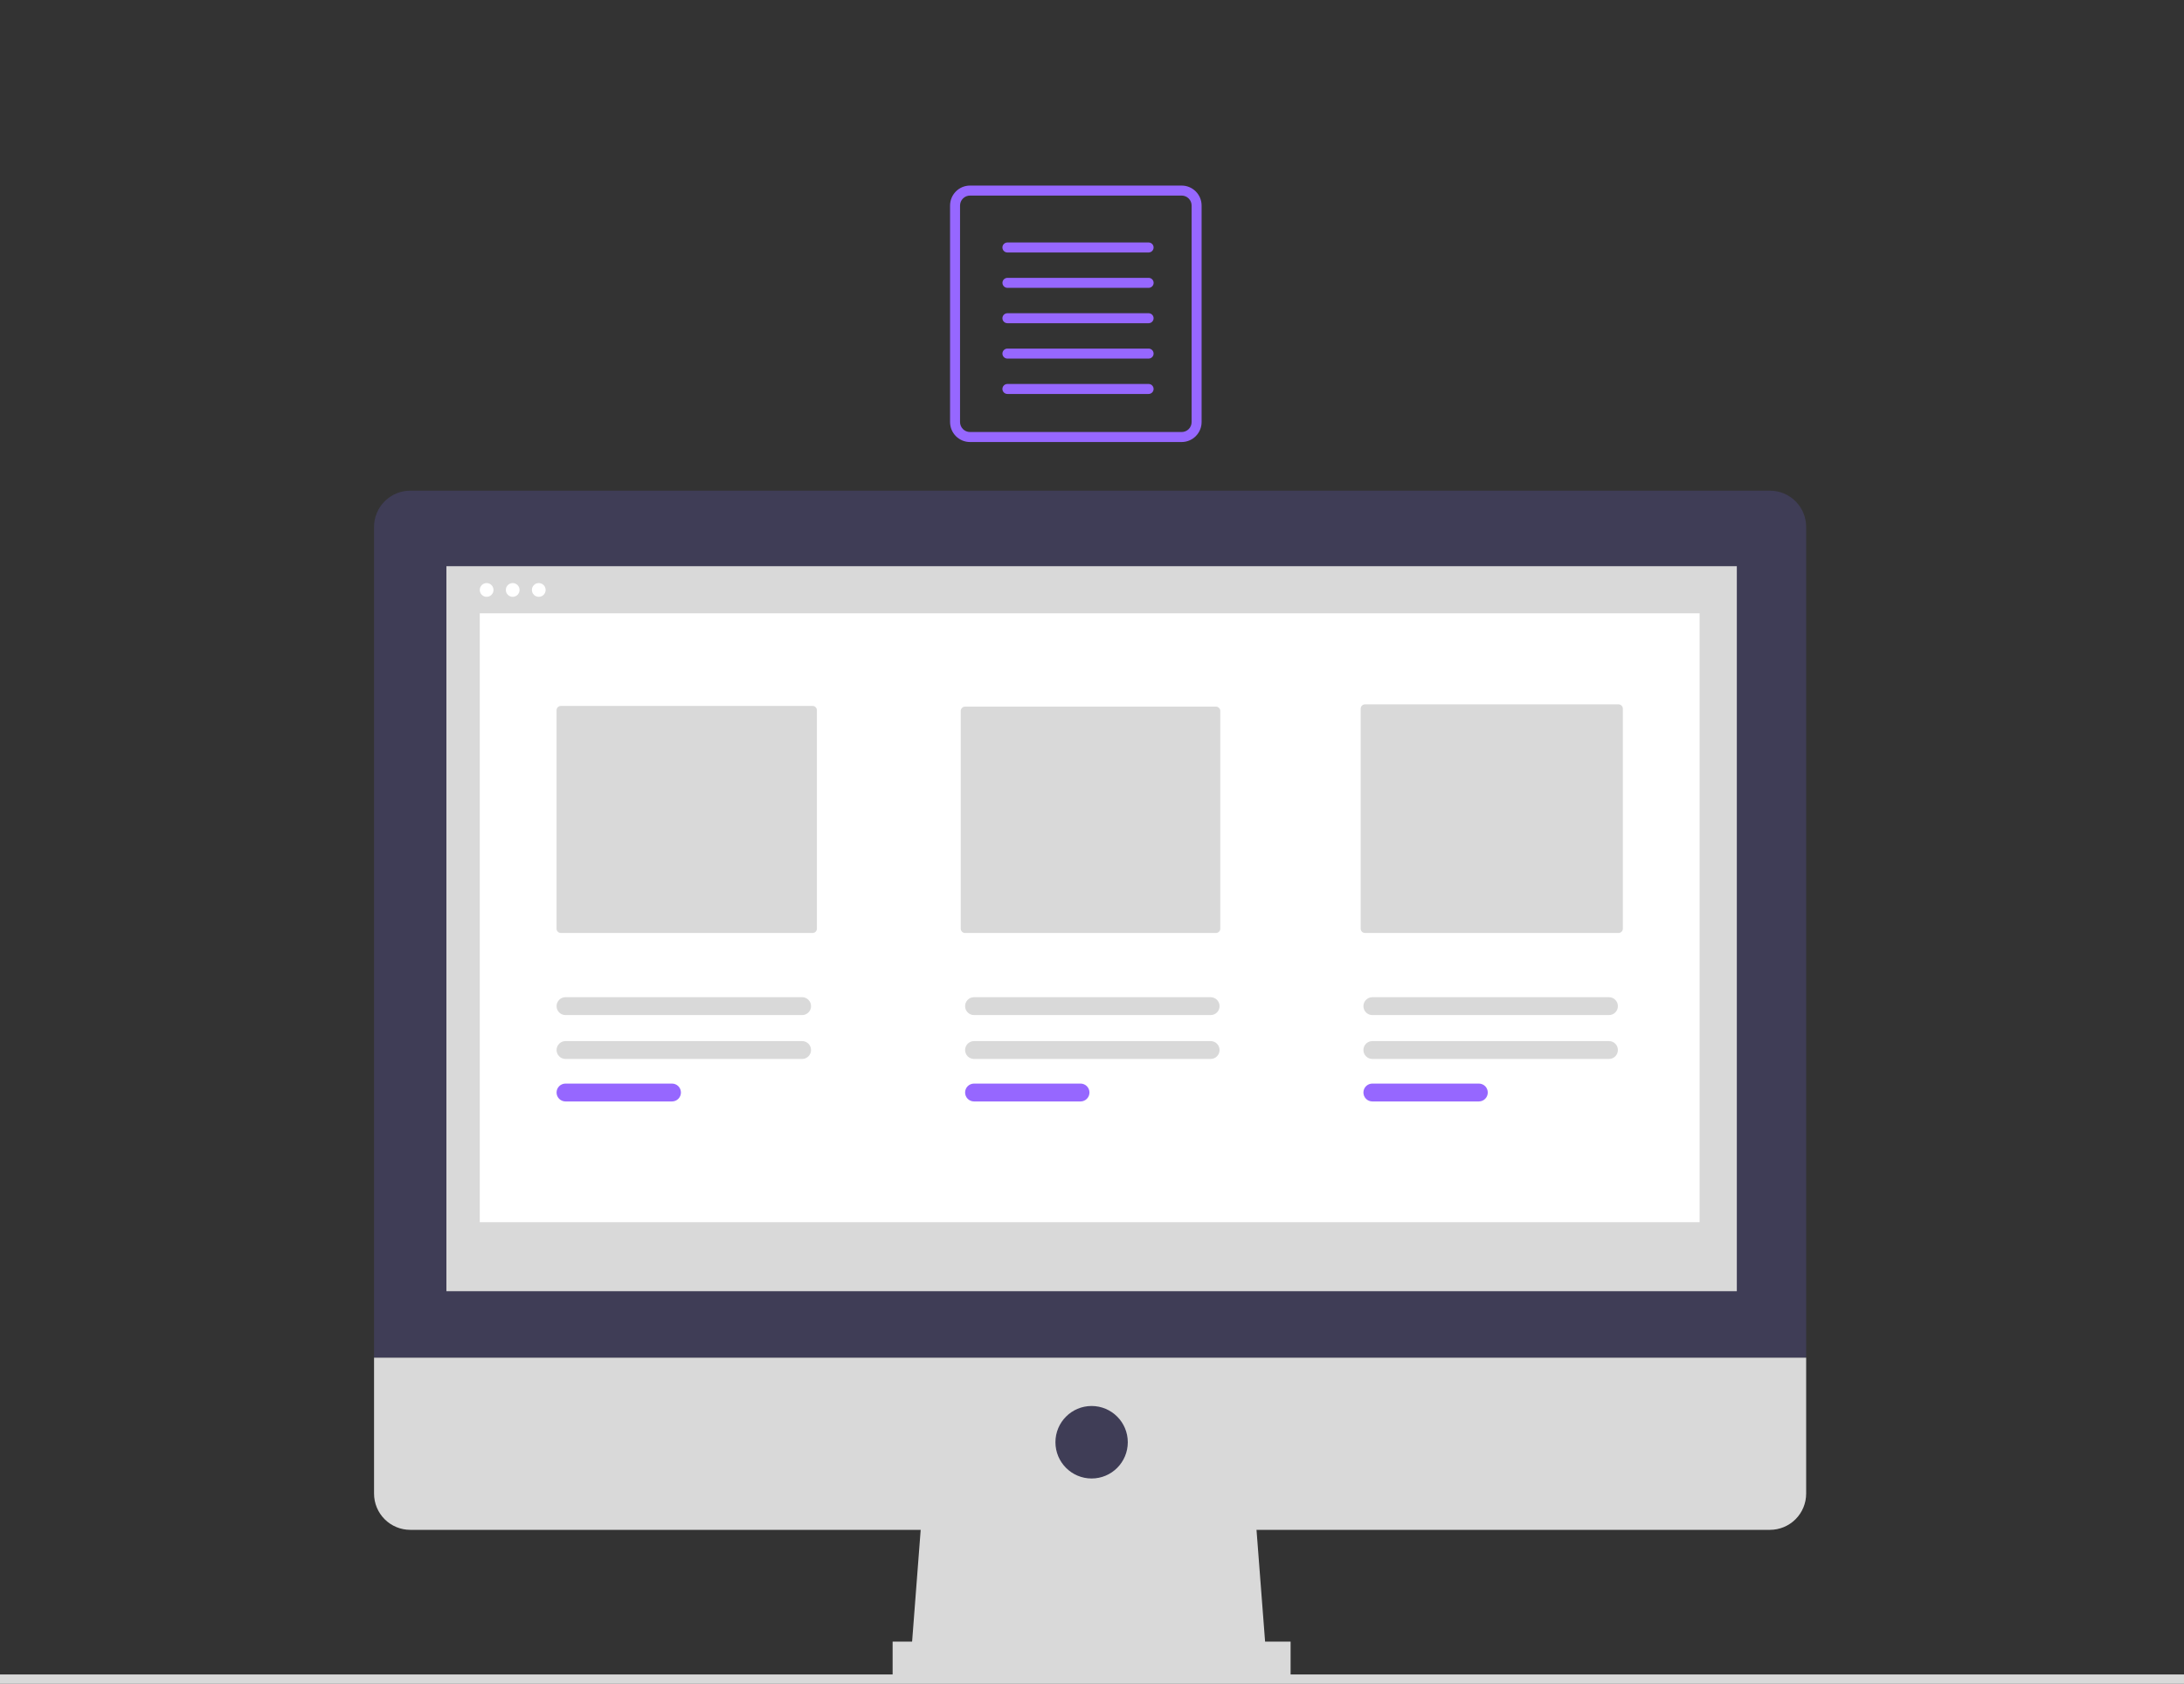 <svg xmlns="http://www.w3.org/2000/svg" width="284" height="219" viewBox="0 0 284 219" fill="none"><rect x="0" y="0" width="284" height="219" fill="#333333" stroke="none"/><g clip-path="url(#clip0_111_144)"><path d="M153.659 25.436C154.002 25.436 154.332 25.573 154.575 25.817C154.818 26.06 154.955 26.39 154.955 26.735V54.89C154.955 55.234 154.818 55.565 154.575 55.808C154.332 56.052 154.002 56.189 153.659 56.189H126.137C125.793 56.189 125.463 56.052 125.22 55.808C124.977 55.565 124.84 55.234 124.84 54.89V26.735C124.84 26.39 124.977 26.06 125.22 25.817C125.463 25.573 125.793 25.436 126.137 25.436L153.659 25.436ZM153.659 24.136H126.137C125.449 24.136 124.789 24.41 124.303 24.897C123.817 25.385 123.543 26.046 123.543 26.735V54.89C123.543 55.579 123.817 56.24 124.303 56.728C124.789 57.215 125.449 57.489 126.137 57.489H153.659C154.346 57.489 155.006 57.215 155.492 56.728C155.979 56.24 156.252 55.579 156.252 54.89V26.735C156.252 26.046 155.979 25.385 155.492 24.897C155.006 24.41 154.346 24.136 153.659 24.136Z" fill="#9667FF"></path><path d="M149.366 32.836H131.003C130.918 32.837 130.833 32.82 130.754 32.788C130.675 32.756 130.603 32.708 130.542 32.647C130.482 32.587 130.434 32.515 130.401 32.436C130.368 32.357 130.351 32.272 130.351 32.187C130.351 32.101 130.368 32.016 130.401 31.937C130.434 31.858 130.482 31.786 130.542 31.726C130.603 31.666 130.675 31.618 130.754 31.585C130.833 31.553 130.918 31.537 131.003 31.537H149.366C149.537 31.538 149.701 31.607 149.822 31.729C149.942 31.85 150.01 32.015 150.01 32.187C150.01 32.358 149.942 32.523 149.822 32.645C149.701 32.766 149.537 32.835 149.366 32.836Z" fill="#9667FF"></path><path d="M149.366 37.437H131.003C130.831 37.437 130.666 37.368 130.545 37.246C130.423 37.125 130.355 36.959 130.355 36.787C130.355 36.615 130.423 36.45 130.545 36.328C130.666 36.206 130.831 36.138 131.003 36.138H149.366C149.538 36.138 149.703 36.206 149.824 36.328C149.946 36.45 150.014 36.615 150.014 36.787C150.014 36.959 149.946 37.125 149.824 37.246C149.703 37.368 149.538 37.437 149.366 37.437Z" fill="#9667FF"></path><path d="M149.366 42.037H131.003C130.918 42.037 130.833 42.021 130.754 41.988C130.675 41.956 130.603 41.908 130.543 41.848C130.482 41.788 130.434 41.716 130.401 41.637C130.368 41.558 130.352 41.473 130.352 41.387C130.352 41.302 130.368 41.217 130.401 41.138C130.434 41.059 130.482 40.987 130.543 40.927C130.603 40.866 130.675 40.819 130.754 40.786C130.833 40.754 130.918 40.737 131.003 40.738H149.366C149.537 40.739 149.701 40.808 149.821 40.929C149.942 41.051 150.01 41.216 150.01 41.387C150.01 41.559 149.942 41.724 149.821 41.845C149.701 41.967 149.537 42.036 149.366 42.037Z" fill="#9667FF"></path><path d="M149.366 46.638H131.003C130.918 46.638 130.833 46.622 130.754 46.589C130.675 46.557 130.603 46.509 130.542 46.449C130.482 46.388 130.434 46.316 130.401 46.237C130.368 46.158 130.351 46.074 130.351 45.988C130.351 45.902 130.368 45.817 130.401 45.738C130.434 45.659 130.482 45.587 130.542 45.527C130.603 45.467 130.675 45.419 130.754 45.386C130.833 45.354 130.918 45.338 131.003 45.338H149.366C149.537 45.339 149.701 45.408 149.822 45.53C149.942 45.652 150.01 45.816 150.01 45.988C150.01 46.159 149.942 46.324 149.822 46.446C149.701 46.568 149.537 46.636 149.366 46.638Z" fill="#9667FF"></path><path d="M149.366 51.238H131.003C130.918 51.239 130.833 51.222 130.754 51.19C130.675 51.157 130.603 51.109 130.542 51.049C130.482 50.989 130.434 50.917 130.401 50.838C130.368 50.759 130.351 50.674 130.351 50.588C130.351 50.503 130.368 50.418 130.401 50.339C130.434 50.26 130.482 50.188 130.542 50.128C130.603 50.067 130.675 50.019 130.754 49.987C130.833 49.955 130.918 49.938 131.003 49.939H149.366C149.537 49.94 149.701 50.009 149.822 50.13C149.942 50.252 150.01 50.417 150.01 50.588C150.01 50.76 149.942 50.925 149.822 51.046C149.701 51.168 149.537 51.237 149.366 51.238Z" fill="#9667FF"></path><path d="M284 217.777H-0.493V219H284V217.777Z" fill="#D9D9D9"></path><path d="M164.689 215.865H118.426L119.994 195.435H163.12L164.689 215.865Z" fill="#D9D9D9"></path><path d="M167.825 213.508H116.074V218.222H167.825V213.508Z" fill="#D9D9D9"></path><path d="M230.162 63.818H53.344C52.097 63.818 50.9 64.315 50.018 65.199C49.135 66.083 48.64 67.282 48.64 68.533V176.576H234.867V68.533C234.867 67.914 234.745 67.301 234.509 66.729C234.272 66.157 233.926 65.637 233.489 65.199C233.052 64.761 232.533 64.414 231.963 64.177C231.392 63.94 230.78 63.818 230.162 63.818Z" fill="#3F3D56"></path><path d="M48.64 176.577V194.256C48.64 194.876 48.761 195.489 48.998 196.061C49.234 196.633 49.581 197.152 50.018 197.59C50.455 198.028 50.973 198.375 51.544 198.612C52.115 198.849 52.727 198.971 53.344 198.971H230.162C231.41 198.971 232.607 198.474 233.489 197.59C234.371 196.706 234.867 195.507 234.867 194.256V176.577H48.64Z" fill="#D9D9D9"></path><path d="M225.85 73.64H58.049V167.933H225.85V73.64Z" fill="#D9D9D9"></path><path d="M141.949 192.292C144.548 192.292 146.654 190.181 146.654 187.577C146.654 184.973 144.548 182.863 141.949 182.863C139.351 182.863 137.245 184.973 137.245 187.577C137.245 190.181 139.351 192.292 141.949 192.292Z" fill="#3F3D56"></path><path d="M63.281 77.623C63.774 77.623 64.174 77.222 64.174 76.728C64.174 76.234 63.774 75.834 63.281 75.834C62.788 75.834 62.388 76.234 62.388 76.728C62.388 77.222 62.788 77.623 63.281 77.623Z" fill="white"></path><path d="M66.67 77.623C67.163 77.623 67.563 77.222 67.563 76.728C67.563 76.234 67.163 75.834 66.67 75.834C66.177 75.834 65.777 76.234 65.777 76.728C65.777 77.222 66.177 77.623 66.67 77.623Z" fill="white"></path><path d="M70.059 77.623C70.552 77.623 70.952 77.222 70.952 76.728C70.952 76.234 70.552 75.834 70.059 75.834C69.566 75.834 69.166 76.234 69.166 76.728C69.166 77.222 69.566 77.623 70.059 77.623Z" fill="white"></path><path d="M221.013 79.769H62.388V158.959H221.013V79.769Z" fill="white"></path><path d="M72.933 91.814C72.784 91.814 72.642 91.873 72.537 91.979C72.431 92.084 72.372 92.227 72.372 92.376V120.781C72.372 120.93 72.431 121.073 72.537 121.178C72.642 121.284 72.784 121.343 72.933 121.343H105.667C105.816 121.343 105.958 121.284 106.064 121.178C106.169 121.073 106.228 120.93 106.228 120.781V92.376C106.228 92.227 106.169 92.084 106.064 91.979C105.958 91.873 105.816 91.814 105.667 91.814H72.933Z" fill="#D9D9D9"></path><path d="M125.492 91.905C125.343 91.905 125.201 91.965 125.096 92.07C124.99 92.175 124.931 92.318 124.931 92.467V120.781C124.931 120.93 124.99 121.073 125.096 121.178C125.201 121.284 125.343 121.343 125.492 121.343H158.122C158.271 121.343 158.413 121.284 158.518 121.178C158.624 121.073 158.683 120.93 158.683 120.781V92.467C158.683 92.318 158.624 92.175 158.518 92.07C158.413 91.965 158.271 91.905 158.122 91.905H125.492Z" fill="#D9D9D9"></path><path d="M177.5 91.608C177.351 91.609 177.209 91.668 177.104 91.773C176.999 91.879 176.94 92.021 176.939 92.17V120.781C176.94 120.93 176.999 121.073 177.104 121.178C177.209 121.284 177.351 121.343 177.5 121.343H210.469C210.618 121.343 210.761 121.284 210.866 121.178C210.971 121.073 211.03 120.93 211.03 120.781V92.17C211.03 92.021 210.971 91.879 210.866 91.773C210.761 91.668 210.618 91.609 210.469 91.608H177.5Z" fill="#D9D9D9"></path><path d="M73.531 135.404C73.224 135.404 72.93 135.527 72.713 135.745C72.496 135.963 72.374 136.258 72.374 136.565C72.374 136.873 72.496 137.168 72.713 137.386C72.93 137.604 73.224 137.727 73.531 137.727H104.308C104.615 137.727 104.909 137.604 105.126 137.386C105.343 137.168 105.465 136.873 105.465 136.565C105.465 136.258 105.343 135.963 105.126 135.745C104.909 135.527 104.615 135.404 104.308 135.404H73.531Z" fill="#D9D9D9"></path><path d="M73.531 140.93C73.224 140.931 72.93 141.053 72.713 141.271C72.496 141.489 72.374 141.784 72.374 142.092C72.374 142.4 72.496 142.695 72.713 142.913C72.93 143.131 73.224 143.253 73.531 143.254H87.388C87.695 143.253 87.99 143.131 88.207 142.913C88.424 142.695 88.546 142.4 88.546 142.092C88.546 141.784 88.424 141.489 88.207 141.271C87.99 141.053 87.695 140.931 87.388 140.93H73.531Z" fill="#9667FF"></path><path d="M126.655 135.404C126.348 135.404 126.054 135.527 125.837 135.745C125.62 135.963 125.498 136.258 125.498 136.565C125.498 136.873 125.62 137.168 125.837 137.386C126.054 137.604 126.348 137.727 126.655 137.727H157.432C157.739 137.727 158.033 137.604 158.25 137.386C158.467 137.168 158.589 136.873 158.589 136.565C158.589 136.258 158.467 135.963 158.25 135.745C158.033 135.527 157.739 135.404 157.432 135.404H126.655Z" fill="#D9D9D9"></path><path d="M126.655 140.93C126.348 140.931 126.054 141.053 125.837 141.271C125.62 141.489 125.498 141.784 125.498 142.092C125.498 142.4 125.62 142.695 125.837 142.913C126.054 143.131 126.348 143.253 126.655 143.254H140.513C140.82 143.253 141.114 143.131 141.331 142.913C141.548 142.695 141.67 142.4 141.67 142.092C141.67 141.784 141.548 141.489 141.331 141.271C141.114 141.053 140.82 140.931 140.513 140.93H126.655Z" fill="#9667FF"></path><path d="M178.452 135.404C178.145 135.404 177.85 135.527 177.633 135.745C177.416 135.963 177.294 136.258 177.294 136.565C177.294 136.873 177.416 137.168 177.633 137.386C177.85 137.604 178.145 137.727 178.452 137.727H209.228C209.536 137.727 209.83 137.604 210.047 137.386C210.264 137.168 210.386 136.873 210.386 136.565C210.386 136.258 210.264 135.963 210.047 135.745C209.83 135.527 209.536 135.404 209.228 135.404H178.452Z" fill="#D9D9D9"></path><path d="M73.531 129.696C73.224 129.697 72.93 129.819 72.713 130.037C72.496 130.255 72.374 130.55 72.374 130.858C72.374 131.166 72.496 131.461 72.713 131.679C72.93 131.897 73.224 132.019 73.531 132.02H104.308C104.615 132.019 104.909 131.897 105.126 131.679C105.343 131.461 105.465 131.166 105.465 130.858C105.465 130.55 105.343 130.255 105.126 130.037C104.909 129.819 104.615 129.697 104.308 129.696H73.531Z" fill="#D9D9D9"></path><path d="M126.655 129.696C126.348 129.697 126.054 129.819 125.837 130.037C125.62 130.255 125.498 130.55 125.498 130.858C125.498 131.166 125.62 131.461 125.837 131.679C126.054 131.897 126.348 132.019 126.655 132.02H157.432C157.739 132.019 158.033 131.897 158.25 131.679C158.467 131.461 158.589 131.166 158.589 130.858C158.589 130.55 158.467 130.255 158.25 130.037C158.033 129.819 157.739 129.697 157.432 129.696H126.655Z" fill="#D9D9D9"></path><path d="M178.452 129.696C178.145 129.697 177.85 129.819 177.633 130.037C177.416 130.255 177.294 130.55 177.294 130.858C177.294 131.166 177.416 131.461 177.633 131.679C177.85 131.897 178.145 132.019 178.452 132.02H209.228C209.536 132.019 209.83 131.897 210.047 131.679C210.264 131.461 210.386 131.166 210.386 130.858C210.386 130.55 210.264 130.255 210.047 130.037C209.83 129.819 209.536 129.697 209.228 129.696H178.452Z" fill="#D9D9D9"></path><path d="M178.451 140.93C178.144 140.931 177.85 141.053 177.633 141.271C177.416 141.489 177.294 141.784 177.294 142.092C177.294 142.4 177.416 142.695 177.633 142.913C177.85 143.131 178.144 143.253 178.451 143.254H192.308C192.615 143.253 192.91 143.131 193.127 142.913C193.344 142.695 193.465 142.4 193.465 142.092C193.465 141.784 193.344 141.489 193.127 141.271C192.91 141.053 192.615 140.931 192.308 140.93H178.451Z" fill="#9667FF"></path></g><defs><clipPath id="clip0_111_144"><rect width="284" height="219" fill="white"></rect></clipPath></defs></svg>